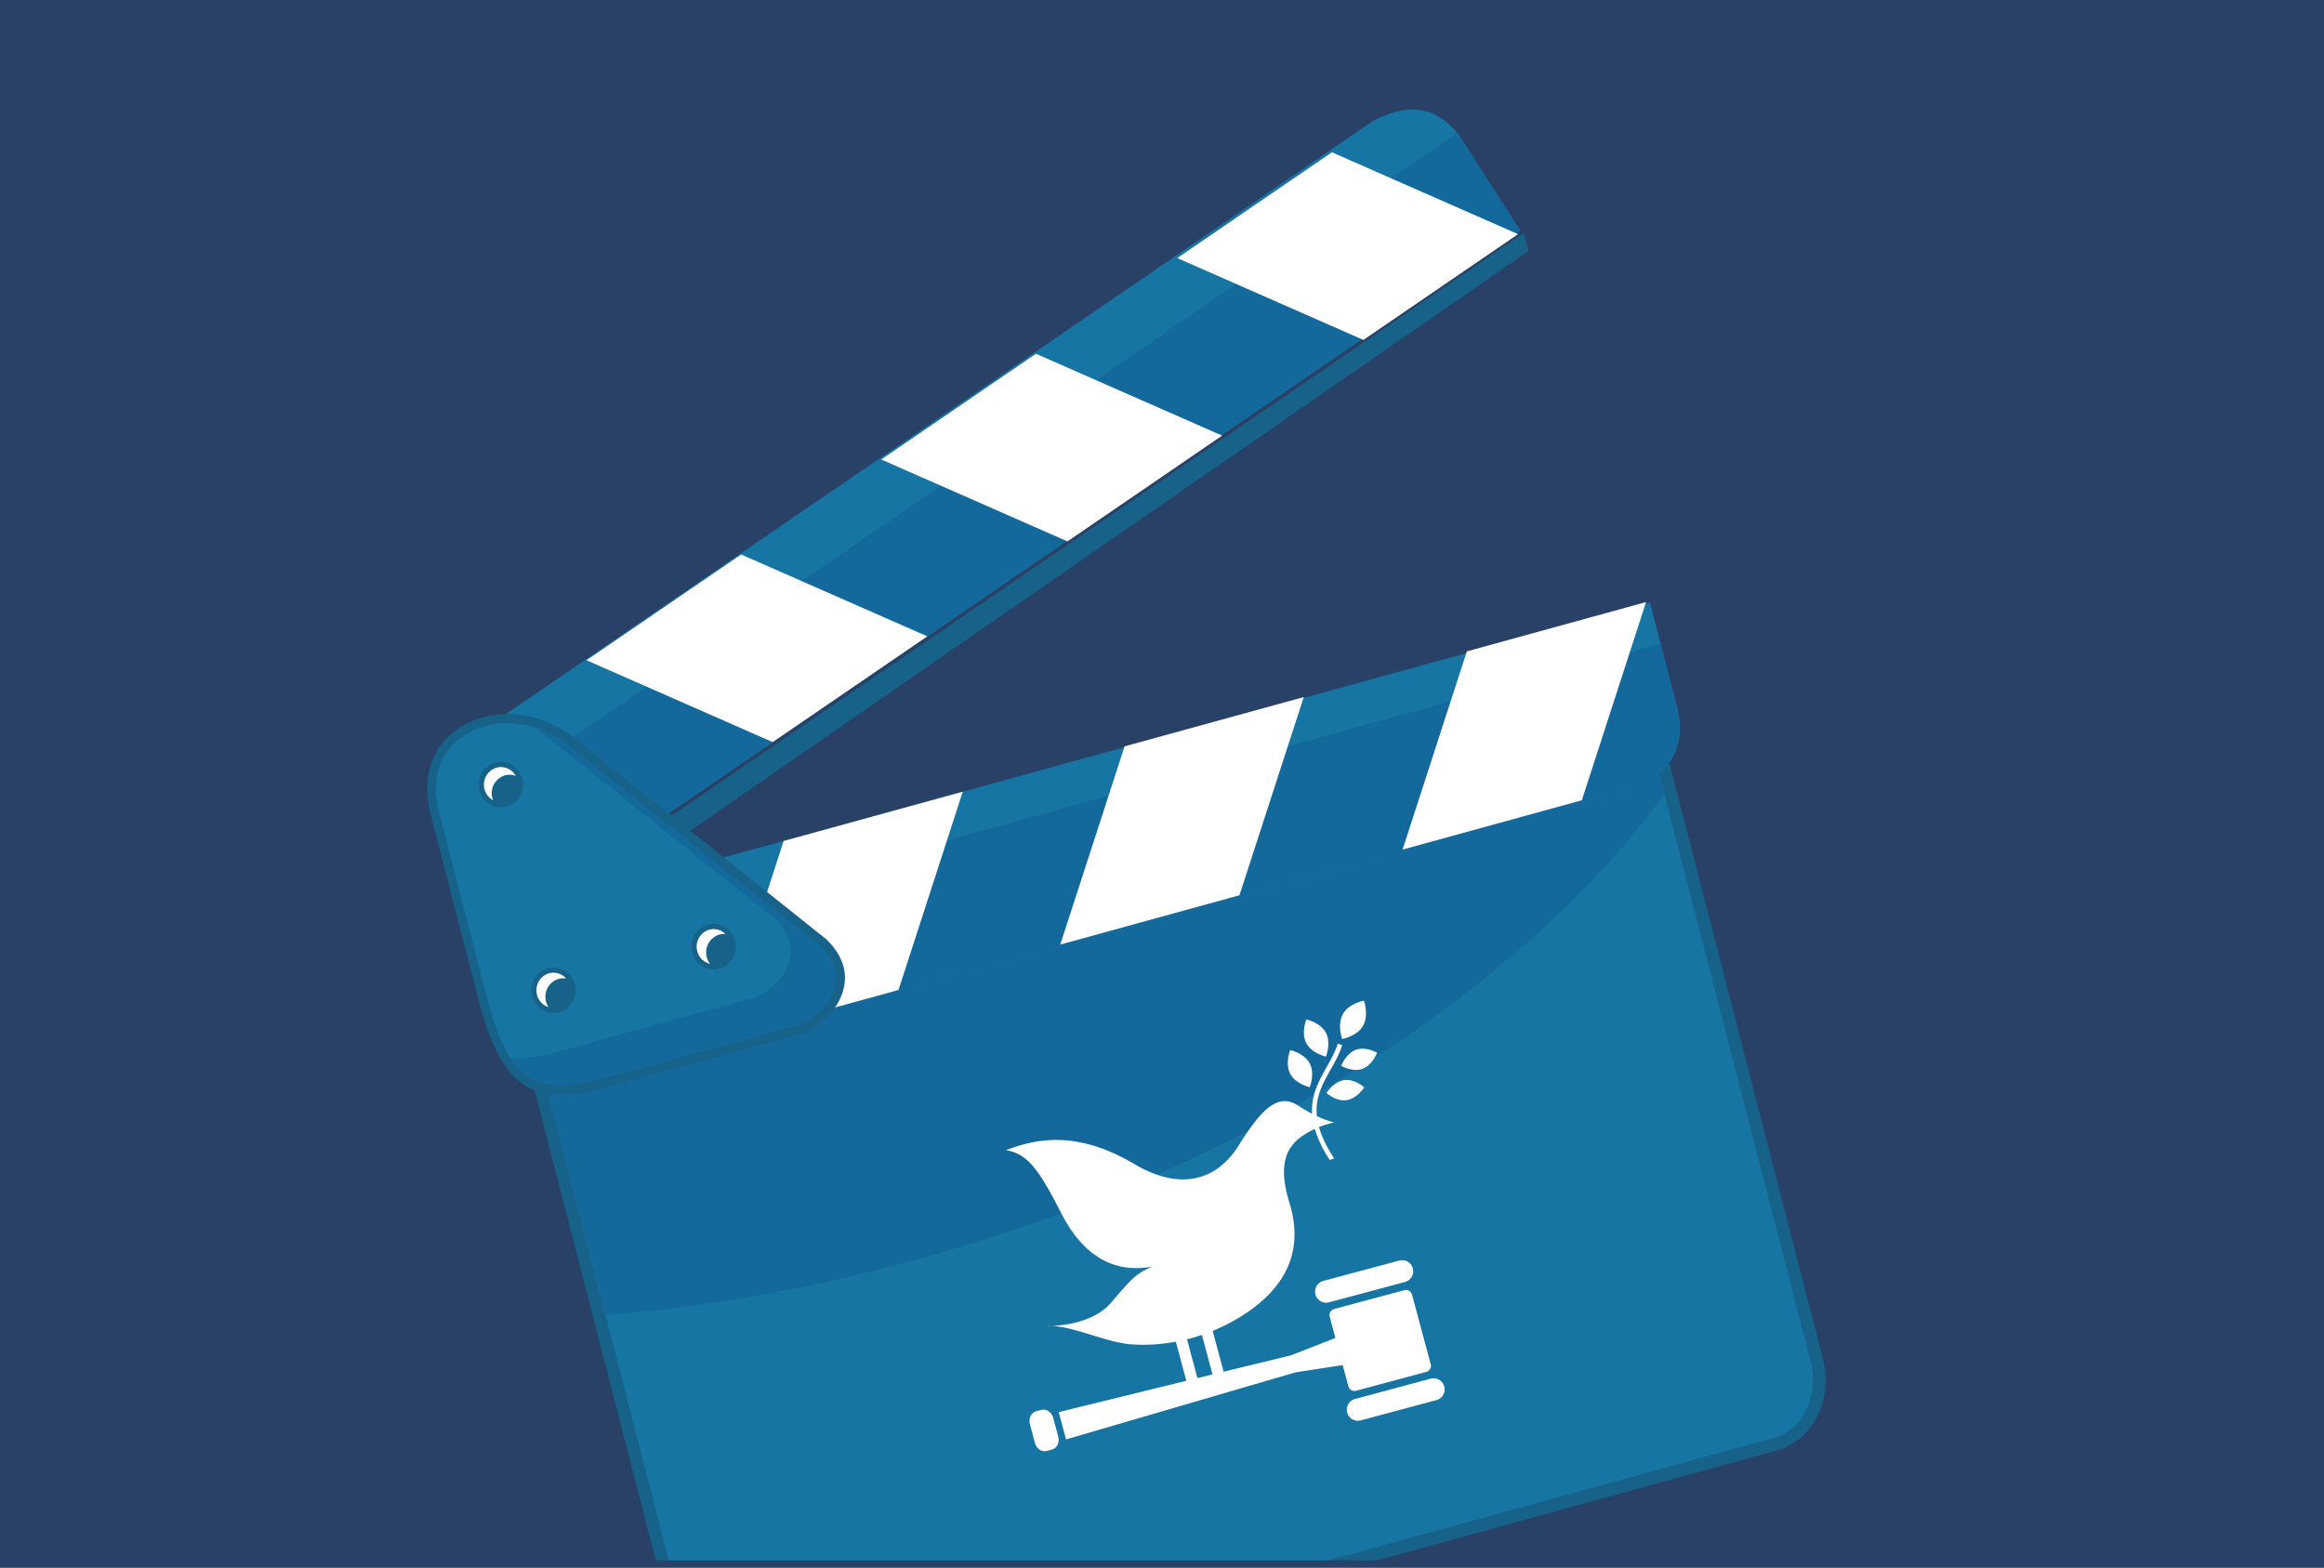 <?xml version="1.0" encoding="UTF-8"?> <svg xmlns="http://www.w3.org/2000/svg" id="Capa_1" data-name="Capa 1" viewBox="0 0 1577.76 1064.54"><defs><style>.cls-1{fill:#294166;}.cls-2{fill:#176289;}.cls-2,.cls-3,.cls-4,.cls-5,.cls-6{fill-rule:evenodd;}.cls-3{fill:#1675a3;}.cls-4{fill:#14699c;}.cls-5,.cls-7{fill:#fff;}.cls-6{fill:#f1dab8;}</style></defs><rect class="cls-1" x="-191.1" y="-103.22" width="1867.8" height="1282.23"></rect><g id="Capa_4" data-name="Capa 4"><path class="cls-2" d="M1128,497.36l109.59,425.23c7.09,27.55-6.89,55.54-31.09,62.2l-271.38,74.65H445.21L355.15,710Z"></path><path class="cls-3" d="M1121.92,508.1,365.54,716.17,454,1059.44H902.05l302.23-83.14c21.3-5.85,30.43-30.64,25.06-51.46Z"></path><path class="cls-3" d="M1032.14,156.67Q704.3,380.94,376.46,605.25l-15-23.36-24-92.94L932.28,82c21.34-11.07,41.26-11.93,58.21,9.72q20.82,32.47,41.65,65Z"></path><path class="cls-4" d="M1032.14,156.67Q704.3,380.94,376.46,605.25l-15-23.36-13.75-53.16L989.44,90.32c.34.44.7.87,1,1.33q20.82,32.47,41.65,65Z"></path><path class="cls-5" d="M1030.61,159l-105,71.81L799.25,175.22l105-71.81ZM829.7,295.78l-105,71.82L598.3,312l105-71.8ZM629.54,432.07l-105,71.81L398.17,448.3l105-71.8ZM431.76,568.67l-62.62,42.84-20.52-79.4Z"></path><path class="cls-4" d="M1121.49,506.89,365.75,719.67l45.74,173.4a1160.27,1160.27,0,0,0,213-38.4c224.64-62.19,407.19-181.76,505.5-315.42Z"></path><path class="cls-3" d="M1120.22,409.2,360.27,618.25q14.84,57.6,29.68,115.19L1108,535.91c22.16-9.12,36-24,31.59-51.41l-19.41-75.3Z"></path><path class="cls-4" d="M367.55,646.51l22.37,86.93L1108,535.91c22.16-9.12,36-24,31.59-51.41l-12.25-47.57Z"></path><path class="cls-5" d="M1117.5,408.8,995.84,442.28,952.2,576.86l121.72-33.49ZM885.12,473.31,763.47,506.78,719.82,641.35l121.65-33.47ZM653.61,537.56,532,571.05,488.33,705.67,610,672.19ZM423.46,599.79l-37.88,10.43,15.34,59.23Z"></path><path class="cls-6" d="M400.92,669.45l11.45-35.3-19.21,5.3Z"></path><path class="cls-2" d="M292.39,553q16,62,32,124c16.53,64.85,38.64,75.61,92.43,59.73l128.3-35.29c17.43-5.55,44.88-36,15.77-63.74Q474,568.4,387.15,499c-46.64-33.1-110.21-5.13-94.76,54Z"></path><path class="cls-4" d="M543.48,695.61c8-2.59,16.23-10.46,20.38-17.85,7.38-13.2,3.69-25.25-6.8-35.32L383.66,504c-12.6-8.9-27.73-13.78-43-12.83-12.78.78-25.6,5.77-34.34,15.69-11,12.45-12.3,28.83-8.19,44.59l32,124.06c3.31,13,7.6,27.33,14.13,39,4.24,7.62,9.71,14.53,17.43,18.56,15.49,8.06,37.85,2.46,53.54-2.19h.11L543.52,695.6Z"></path><path class="cls-3" d="M363.24,493.9a63.31,63.31,0,0,0-22.6-2.74c-12.79.78-25.61,5.75-34.33,15.68-11,12.47-12.31,28.83-8.2,44.59l32,124.06c3.31,13,7.61,27.34,14.12,39q1.18,2.16,2.53,4.2c12.75.72,26.8-3,37.66-6.16h.12l128.15-35.26c8-2.6,16.26-10.48,20.4-17.86,7.36-13.2,3.69-25.27-6.8-35.33q-81.54-65.1-163-130.18Z"></path><path class="cls-2" d="M336.21,517.79a15,15,0,0,1,18.3,10.74l.06.26a15.57,15.57,0,0,1-10.64,19,15,15,0,0,1-18.29-10.74,2.5,2.5,0,0,0-.07-.26,15.57,15.57,0,0,1,10.64-19Zm144.44,110a15,15,0,0,1,18.29,10.75l.06.25a15.55,15.55,0,0,1-10.64,19,14.94,14.94,0,0,1-18.25-10.63c0-.13-.07-.25-.1-.37a15.56,15.56,0,0,1,10.64-19ZM371.92,657.41a15,15,0,0,1,18.3,10.74l.06.26a15.57,15.57,0,0,1-10.64,19,15,15,0,0,1-18.28-10.76l-.06-.24A15.55,15.55,0,0,1,371.92,657.41Z"></path><path class="cls-5" d="M337.1,521.24a12.07,12.07,0,0,0-2.3,22.14c-.21-.54-.39-1.09-.55-1.66a12.52,12.52,0,0,1,8.55-15.24,11.62,11.62,0,0,1,7.3.36,11.38,11.38,0,0,0-13-5.6Zm144.43,110a12,12,0,0,0-8.17,14.6,11.72,11.72,0,0,0,8.7,8.59,12.66,12.66,0,0,1,2.21-17.74,12.79,12.79,0,0,1,4.06-2.11,11.51,11.51,0,0,1,4.21-.37,11.25,11.25,0,0,0-11-2.94ZM372.76,660.85a12,12,0,0,0-8.18,14.61,11.79,11.79,0,0,0,7.82,8.35,12.65,12.65,0,0,1,3.46-17.55,12.38,12.38,0,0,1,3.32-1.59,11.71,11.71,0,0,1,5.13-.25A11.35,11.35,0,0,0,372.76,660.85Z"></path><polygon class="cls-2" points="455.5 554.1 1034.47 158.21 1037.83 170.31 465.54 566.21 455.5 554.1"></polygon><path class="cls-7" d="M886.86,692.19s-3.7,9.16,0,16.14,13.33,9.12,13.33,9.12,3.69-9.16,0-16.14-13.31-9.12-13.31-9.12"></path><path class="cls-7" d="M889.18,738.21s3.7-9.16,0-16.14S875.92,713,875.92,713s-3.7,9.15,0,16.13,13.33,9.12,13.33,9.12"></path><path class="cls-7" d="M910.57,723.73s7.71,4.48,14.44,2,9.91-10.92,9.91-10.92-7.7-4.49-14.44-2-10,10.94-10,10.94"></path><path class="cls-7" d="M911.74,688.42c-4.07,7.2-.59,17.07-.59,17.07s10.13-1.8,14.23-9,.59-17.06.59-17.06-10.14,1.8-14.23,9"></path><path class="cls-7" d="M914.2,747c7.09-1,12-8.67,12-8.67s-6.62-6-13.71-4.93-12,8.68-12,8.68,6.61,6,13.71,4.92"></path><path class="cls-7" d="M950,855.92,898.6,869.67a7.53,7.53,0,1,0,3.49,14.65l.41-.11,51.42-13.75A7.53,7.53,0,0,0,950,855.92"></path><path class="cls-7" d="M971.5,936.06l-51.39,13.79a7.53,7.53,0,0,0,3.49,14.65l.41-.11L975.4,950.6a7.53,7.53,0,0,0-3.9-14.54"></path><path class="cls-7" d="M714.13,900.29a34.77,34.77,0,0,0-3.82,0s1.43.06,3.82,0"></path><path class="cls-7" d="M953.36,876.05l-47.62,12.77a4.3,4.3,0,0,0-3,5.26l3.87,14.42-30.17,11.76L830.72,931.4l-7.45-27.73a127.19,127.19,0,0,0,17.09-8.52c40.41-24.06,42.63-53.85,35-78.6-7.78-25.22-2.29-37.3,8.25-44.84a54.34,54.34,0,0,1,9-5.17,79.78,79.78,0,0,0,10.15,21.06c1-.33,2-.7,3-1.09-5.34-8.07-8.56-15-10.29-21.21a56.09,56.09,0,0,1,10.28-3.1A68.62,68.62,0,0,1,894,757.82c-1.27-12.59,3.92-21.92,9.3-31.48,3-5.26,6-10.69,7.93-16.71l-3-1c-1.83,5.71-4.82,11-7.69,16.12-5.24,9.32-10.5,18.83-9.76,31.47a101.35,101.35,0,0,1-9.5-5.54c-14-9.19-25.52,3.41-40.37,27.15s-39.59,31-70.58,12.68C729.44,766.28,701.5,774,682.81,781c14.63,2.07,22.51,13.11,37.52,42.5,15.74,30.85,37.28,41,61.85,36.54-10.65,4.79-13.13,7.11-27.71,24.28-11.39,13.4-31.88,15.63-40.33,16,15.85.64,37.31,11.34,54.26,12.52A119.15,119.15,0,0,0,798.27,911l7.13,26.55-86.65,21.26,5,18.53,155.8-45.53,32-4.92,3.87,14.41a4.3,4.3,0,0,0,5.25,3l47.62-12.78a4.29,4.29,0,0,0,3-5.26l-12.67-47.22a4.3,4.3,0,0,0-5.26-3m-147.5,33.35q5.1-1.29,10.12-3l7.2,26.85-10.26,2.46Z"></path><path class="cls-7" d="M718.45,975.49c1,3.91-.83,7.81-4.18,8.71l-3.66,1c-3.36.9-6.94-1.53-8-5.44L699.17,967c-1-3.91.84-7.81,4.19-8.71l3.66-1c3.36-.9,6.94,1.53,8,5.45Z"></path></g></svg> 